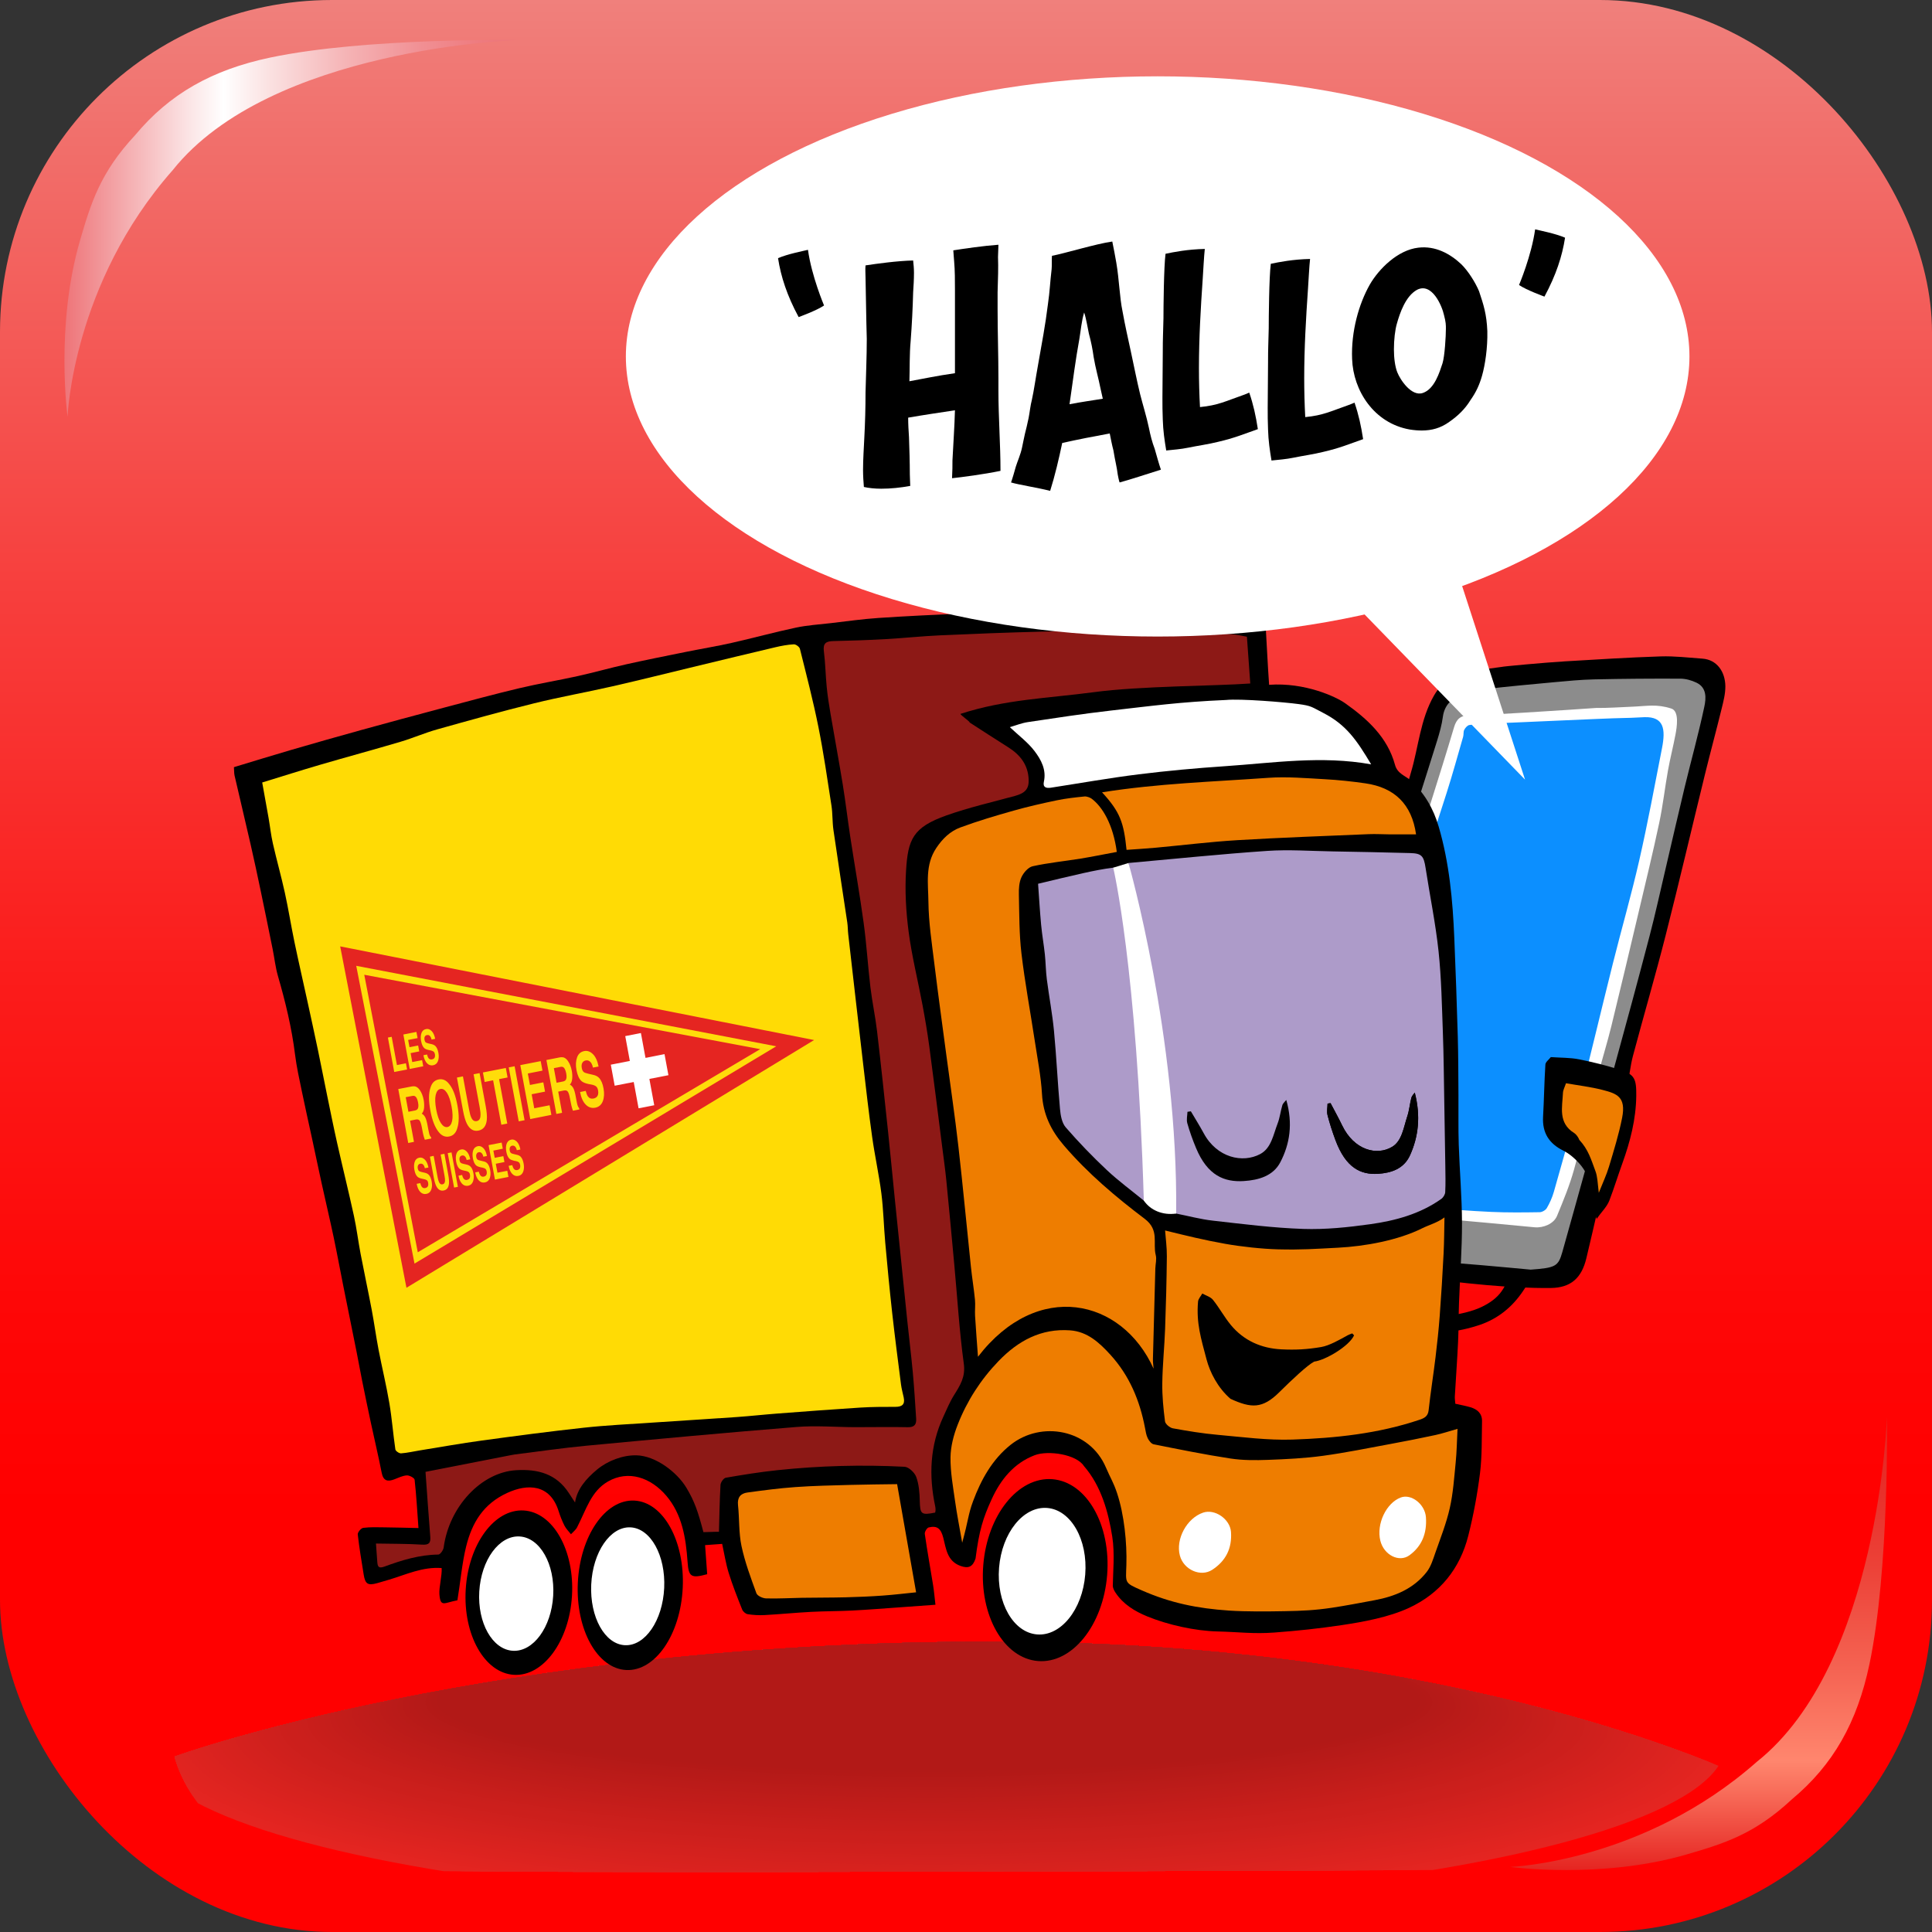 <?xml version="1.0" encoding="UTF-8"?>
<svg xmlns="http://www.w3.org/2000/svg" xmlns:xlink="http://www.w3.org/1999/xlink" id="Cam.1_Image" viewBox="0 0 318.444 318.444">
  <rect x="0" y="0" width="318.444" height="318.444" fill="#333333" stroke="none"/>
  <defs>
    <style>.cls-1{fill:#ce201d;}.cls-1,.cls-2,.cls-3,.cls-4,.cls-5,.cls-6,.cls-7,.cls-8,.cls-9,.cls-10,.cls-11,.cls-12,.cls-13,.cls-14,.cls-15,.cls-16,.cls-17,.cls-18,.cls-19,.cls-20,.cls-21,.cls-22,.cls-23,.cls-24,.cls-25,.cls-26,.cls-27,.cls-28,.cls-29,.cls-30,.cls-31,.cls-32,.cls-33,.cls-34,.cls-35,.cls-36,.cls-37,.cls-38,.cls-39,.cls-40,.cls-41,.cls-42,.cls-43,.cls-44,.cls-45,.cls-46,.cls-47,.cls-48,.cls-49,.cls-50,.cls-51,.cls-52,.cls-53,.cls-54,.cls-55,.cls-56,.cls-57,.cls-58,.cls-59,.cls-60,.cls-61,.cls-62,.cls-63,.cls-64,.cls-65{stroke-width:0px;}.cls-2{fill:#c51d1b;}.cls-3{fill:#dd231f;}.cls-4{fill:#cb1f1c;}.cls-5{fill:#e52521;}.cls-6{fill:#c21d1a;}.cls-7{fill:#b41917;}.cls-8{fill:url(#Dégradé_sans_nom_294);}.cls-9{fill:#b81a18;}.cls-10{fill:#e22420;}.cls-11{fill:#8c8c8c;}.cls-12{fill:#cd1f1c;}.cls-14{fill:#e02420;}.cls-15{fill:#be1c19;}.cls-16{fill:#0c8fff;}.cls-17{fill:#d0201d;}.cls-18{fill:#cf201d;}.cls-19{fill:none;}.cls-20{fill:#d2211d;}.cls-21{fill:#c41d1a;}.cls-22{fill:#d8221e;}.cls-23{fill:#bd1c19;}.cls-24{fill:#b21917;}.cls-25{fill:#ca1f1c;}.cls-26{fill:url(#Dégradé_sans_nom_279);}.cls-27{fill:#d6221e;}.cls-28{fill:#d9221f;}.cls-29{fill:#d1201d;}.cls-30{fill:#fff;}.cls-31{fill:#b61a18;}.cls-32{fill:#b71a18;}.cls-33{fill:#db231f;}.cls-34{fill:#e42521;}.cls-35{fill:#e12420;}.cls-36{fill:#e32521;}.cls-37{fill:#da221f;}.cls-38{fill:#c81e1b;}.cls-39{fill:#cc1f1c;}.cls-40{fill:#ffdc0a;}.cls-66{clip-path:url(#clippath);}.cls-41{fill:#c31d1a;}.cls-42{fill:#c71e1b;}.cls-43{fill:#8d1916;}.cls-44{fill:#ffdb05;}.cls-45{fill:#c91e1b;}.cls-46{fill:#dc231f;}.cls-47{fill:#d5211e;}.cls-48{fill:#c61e1b;}.cls-49{fill:url(#Dégradé_sans_nom_69);}.cls-50{fill:#c11c1a;}.cls-51{fill:#b51a18;}.cls-52{fill:#b31917;}.cls-53{fill:#bf1c1a;}.cls-54{fill:#bb1b19;}.cls-55{fill:#ad9bc9;}.cls-56{fill:#d4211e;}.cls-57{fill:#d7221e;}.cls-58{fill:#bc1b19;}.cls-59{fill:#df2420;}.cls-60{fill:#ee7d00;}.cls-61{fill:#c01c1a;}.cls-62{fill:#b91b18;}.cls-63{fill:#ba1b19;}.cls-64{fill:#d3211e;}.cls-65{fill:#de2320;}</style>
    <linearGradient id="Dégradé_sans_nom_69" x1="159.222" y1="0" x2="159.222" y2="318.444" gradientUnits="userSpaceOnUse">
      <stop offset="0" stop-color="#f0807c"></stop>
      <stop offset=".073" stop-color="#f16f6b"></stop>
      <stop offset=".303" stop-color="#f73f3d"></stop>
      <stop offset=".506" stop-color="#fb1c1b"></stop>
      <stop offset=".672" stop-color="#fe0707"></stop>
      <stop offset=".781" stop-color="red"></stop>
    </linearGradient>
    <clipPath id="clippath">
      <path class="cls-19" d="M28.768,289.521s52.498-18.927,134.772-18.927,128.504,24.375,128.504,24.375c0,0-8.619,13.191-32.91,13.191-21.189,0-179.435.86-202.942,0-23.507-.86-27.425-18.64-27.425-18.64Z"></path>
    </clipPath>
    <linearGradient id="Dégradé_sans_nom_279" x1="10.621" y1="37.632" x2="85.386" y2="37.632" gradientUnits="userSpaceOnUse">
      <stop offset="0" stop-color="#ee7478"></stop>
      <stop offset=".092" stop-color="#f29b9e"></stop>
      <stop offset=".269" stop-color="#fbe2e3"></stop>
      <stop offset=".351" stop-color="#fff"></stop>
      <stop offset=".445" stop-color="#fbe3e3"></stop>
      <stop offset=".625" stop-color="#f5b3b5"></stop>
      <stop offset=".784" stop-color="#f19094"></stop>
      <stop offset=".915" stop-color="#ee7b7f"></stop>
      <stop offset="1" stop-color="#ee7478"></stop>
    </linearGradient>
    <linearGradient id="Dégradé_sans_nom_294" x1="835.409" y1="863.657" x2="910.174" y2="863.657" gradientTransform="translate(1143.644 1143.644) rotate(-90) scale(1 -1)" gradientUnits="userSpaceOnUse">
      <stop offset="0" stop-color="#e52521"></stop>
      <stop offset=".163" stop-color="#f76957"></stop>
      <stop offset=".241" stop-color="#ff866e"></stop>
      <stop offset=".437" stop-color="#f56453"></stop>
      <stop offset=".675" stop-color="#ec4137"></stop>
      <stop offset=".871" stop-color="#e72c27"></stop>
      <stop offset=".999" stop-color="#e52521"></stop>
    </linearGradient>
  </defs>
  <rect class="cls-49" y="0" width="318.444" height="318.444" rx="54.724" ry="54.724"></rect>
  <g class="cls-66">
    <ellipse class="cls-5" cx="154.043" cy="287.514" rx="130.368" ry="26.67"></ellipse>
    <ellipse class="cls-34" cx="154.024" cy="287.376" rx="129.42" ry="26.381"></ellipse>
    <ellipse class="cls-36" cx="154.005" cy="287.238" rx="128.472" ry="26.093"></ellipse>
    <ellipse class="cls-10" cx="153.986" cy="287.099" rx="127.524" ry="25.805"></ellipse>
    <ellipse class="cls-35" cx="153.967" cy="286.961" rx="126.576" ry="25.517"></ellipse>
    <ellipse class="cls-14" cx="153.948" cy="286.823" rx="125.628" ry="25.228"></ellipse>
    <ellipse class="cls-59" cx="153.929" cy="286.685" rx="124.681" ry="24.94"></ellipse>
    <ellipse class="cls-65" cx="153.91" cy="286.547" rx="123.733" ry="24.652"></ellipse>
    <ellipse class="cls-3" cx="153.891" cy="286.408" rx="122.785" ry="24.363"></ellipse>
    <ellipse class="cls-46" cx="153.873" cy="286.27" rx="121.837" ry="24.075"></ellipse>
    <ellipse class="cls-33" cx="153.854" cy="286.132" rx="120.889" ry="23.787"></ellipse>
    <ellipse class="cls-37" cx="153.835" cy="285.994" rx="119.941" ry="23.499"></ellipse>
    <ellipse class="cls-28" cx="153.816" cy="285.856" rx="118.993" ry="23.21"></ellipse>
    <ellipse class="cls-22" cx="153.797" cy="285.718" rx="118.046" ry="22.922"></ellipse>
    <ellipse class="cls-57" cx="153.778" cy="285.579" rx="117.098" ry="22.634"></ellipse>
    <ellipse class="cls-27" cx="153.759" cy="285.441" rx="116.15" ry="22.346"></ellipse>
    <ellipse class="cls-47" cx="153.74" cy="285.303" rx="115.202" ry="22.057"></ellipse>
    <ellipse class="cls-56" cx="153.721" cy="285.165" rx="114.254" ry="21.769"></ellipse>
    <ellipse class="cls-64" cx="153.702" cy="285.027" rx="113.306" ry="21.481"></ellipse>
    <ellipse class="cls-20" cx="153.683" cy="284.888" rx="112.358" ry="21.192"></ellipse>
    <ellipse class="cls-29" cx="153.664" cy="284.75" rx="111.411" ry="20.904"></ellipse>
    <ellipse class="cls-17" cx="153.646" cy="284.612" rx="110.463" ry="20.616"></ellipse>
    <ellipse class="cls-18" cx="153.627" cy="284.474" rx="109.515" ry="20.328"></ellipse>
    <ellipse class="cls-1" cx="153.608" cy="284.336" rx="108.567" ry="20.039"></ellipse>
    <ellipse class="cls-12" cx="153.589" cy="284.198" rx="107.619" ry="19.751"></ellipse>
    <ellipse class="cls-39" cx="153.57" cy="284.059" rx="106.671" ry="19.463"></ellipse>
    <ellipse class="cls-39" cx="153.551" cy="283.921" rx="105.723" ry="19.174"></ellipse>
    <ellipse class="cls-4" cx="153.532" cy="283.783" rx="104.775" ry="18.886"></ellipse>
    <ellipse class="cls-25" cx="153.513" cy="283.645" rx="103.828" ry="18.598"></ellipse>
    <ellipse class="cls-45" cx="153.494" cy="283.507" rx="102.88" ry="18.31"></ellipse>
    <ellipse class="cls-38" cx="153.475" cy="283.368" rx="101.932" ry="18.021"></ellipse>
    <ellipse class="cls-42" cx="153.456" cy="283.23" rx="100.984" ry="17.733"></ellipse>
    <ellipse class="cls-48" cx="153.437" cy="283.092" rx="100.036" ry="17.445"></ellipse>
    <ellipse class="cls-2" cx="153.419" cy="282.954" rx="99.088" ry="17.157"></ellipse>
    <ellipse class="cls-21" cx="153.4" cy="282.816" rx="98.14" ry="16.868"></ellipse>
    <ellipse class="cls-41" cx="153.381" cy="282.677" rx="97.193" ry="16.58"></ellipse>
    <ellipse class="cls-6" cx="153.362" cy="282.539" rx="96.245" ry="16.292"></ellipse>
    <ellipse class="cls-50" cx="153.343" cy="282.401" rx="95.297" ry="16.003"></ellipse>
    <ellipse class="cls-61" cx="153.324" cy="282.263" rx="94.349" ry="15.715"></ellipse>
    <ellipse class="cls-53" cx="153.305" cy="282.125" rx="93.401" ry="15.427"></ellipse>
    <ellipse class="cls-15" cx="153.286" cy="281.987" rx="92.453" ry="15.139"></ellipse>
    <ellipse class="cls-23" cx="153.267" cy="281.848" rx="91.505" ry="14.85"></ellipse>
    <ellipse class="cls-58" cx="153.248" cy="281.71" rx="90.558" ry="14.562"></ellipse>
    <ellipse class="cls-54" cx="153.229" cy="281.572" rx="89.61" ry="14.274"></ellipse>
    <ellipse class="cls-63" cx="153.21" cy="281.434" rx="88.662" ry="13.986"></ellipse>
    <ellipse class="cls-62" cx="153.192" cy="281.296" rx="87.714" ry="13.697"></ellipse>
    <ellipse class="cls-9" cx="153.173" cy="281.157" rx="86.766" ry="13.409"></ellipse>
    <ellipse class="cls-32" cx="153.154" cy="281.019" rx="85.818" ry="13.121"></ellipse>
    <ellipse class="cls-31" cx="153.135" cy="280.881" rx="84.87" ry="12.832"></ellipse>
    <ellipse class="cls-51" cx="153.116" cy="280.743" rx="83.922" ry="12.544"></ellipse>
    <ellipse class="cls-7" cx="153.097" cy="280.605" rx="82.975" ry="12.256"></ellipse>
    <ellipse class="cls-52" cx="153.078" cy="280.466" rx="82.027" ry="11.968"></ellipse>
    <ellipse class="cls-24" cx="153.059" cy="280.328" rx="81.079" ry="11.679"></ellipse>
  </g>
  <path class="cls-26" d="M11.137,68.68s-2.063-14.961,2.062-29.081c1.779-6.088,3.3-11.137,9.075-17.325,5.683-6.818,12.694-10.77,22.275-12.787,15.675-3.3,40.837-2.887,40.837-2.887,0,0-40.837,1.237-56.924,21.45-16.546,18.731-17.325,40.63-17.325,40.63Z"></path>
  <path class="cls-8" d="M248.939,307.719s14.961,2.063,29.081-2.062c6.088-1.779,11.137-3.3,17.325-9.075,6.818-5.683,10.77-12.694,12.787-22.275,3.3-15.675,2.887-40.837,2.887-40.837,0,0-1.237,40.837-21.45,56.924-18.731,16.546-40.63,17.325-40.63,17.325Z"></path>
  <path class="cls-13" d="M252.429,208.936c.217,1.587-.607,2.686-1.388,3.852-1.782,2.661-4.155,4.58-7.162,5.597-2.397.81-4.984,1.281-7.306,1.228-2.769-.13-4.729.027-5.192-1.269-.383-1.07.038-1.414,1.093-1.3,3.226.349,8.728-.169,11.742-1.629,2.96-1.434,4.119-3.165,4.825-6.531.124-.593-.96-1.4-.606-1.496,1.033-.28,2.185-.36,3.237-.191.336.054.509,1.13.757,1.739Z"></path>
  <path class="cls-13" d="M258.018,109.004c5.229-.312,10.459-.642,15.693-.811,2.295-.074,4.604.204,6.903.369,2.352.168,3.742,2.122,3.769,4.544.014,1.238-.316,2.497-.615,3.717-.88,3.596-1.853,7.17-2.735,10.766-2.171,8.855-4.24,17.735-6.488,26.57-1.694,6.659-3.629,13.256-5.396,19.897-.437,1.644-.574,3.365-.962,5.024-.9,3.845-1.896,7.668-2.804,11.511-1.322,5.597-2.574,11.211-3.91,16.805-.777,3.254-2.563,4.866-5.873,4.9-3.483.036-6.978-.173-10.452-.469-4.286-.365-8.555-.932-12.832-1.407-1.8-.2-3.604-.372-5.403-.582-2.098-.245-3.611-1.329-4.607-3.198-1.196-2.245-2.655-4.375-3.614-6.713-1.419-3.46-2.518-7.072-2.434-10.876.036-1.643.288-3.317.703-4.91,2.09-8.024,4.26-16.027,6.414-24.035,1.126-4.189,2.222-8.387,3.439-12.549.587-2.006,1.577-3.898,2.118-5.913,1.275-4.746,2.216-9.587,3.622-14.291,1.266-4.238,1.539-8.773,3.811-12.719,1.21-2.101,3.015-3.334,5.3-3.824,1.932-.413,3.912-.6,5.871-.887-.001-.056,6.984-.71,10.481-.919Z"></path>
  <path class="cls-11" d="M252.306,209.271c-2.119-.194-5.144-.486-8.172-.743-3.029-.256-6.06-.489-9.092-.709-2.936-.213-5.876-.387-8.812-.595-1.172-.083-1.765-1.01-2.254-1.857-1.292-2.239-2.668-4.466-3.635-6.85-2.14-5.275-2.65-10.674-1.069-16.288,1.599-5.675,2.798-11.462,4.266-17.176,1.126-4.382,2.312-8.753,3.635-13.079.997-3.258,2.306-6.419,3.378-9.656,1.039-3.136,1.938-6.319,2.924-9.473,1.133-3.624,2.315-7.232,3.429-10.861.385-1.254.744-2.536.917-3.832.261-1.956,1.462-3.055,3.145-3.673,1.183-.434,2.445-.738,3.697-.883,3.814-.442,7.639-.798,11.463-1.148,2.201-.202,4.406-.419,6.613-.468,4.746-.105,9.495-.141,14.243-.118.893.004,1.85.279,2.661.671,1.708.824,1.566,2.573,1.277,3.934-.951,4.478-2.182,8.895-3.257,13.348-1.065,4.412-2.067,8.839-3.105,13.257-.881,3.751-1.701,7.518-2.676,11.244-1.877,7.175-3.817,14.334-5.782,21.485-1.525,5.55-3.136,11.077-4.693,16.618-1.307,4.65-2.575,9.311-3.896,13.957-.668,2.349-1.097,2.597-5.206,2.895Z"></path>
  <path class="cls-30" d="M263.105,116.69c1.9.024,3.936-.13,5.835-.203,2.551-.098,4.076-.489,6.534.299,1.362.437.913,3.104.681,4.326-.371,1.96-.873,3.895-1.225,5.857-.517,2.877-.837,5.793-1.444,8.649-1.033,4.865-2.208,9.699-3.352,14.54-1.498,6.339-2.997,12.677-4.548,19.003-.649,2.646-1.468,5.25-2.145,7.89-1.341,5.227-2.547,10.49-3.989,15.688-.727,2.623-1.776,5.166-2.82,7.687-.538,1.301-2.268,1.996-3.685,1.862-5.456-.517-10.912-1.031-16.372-1.499-3.468-.297-6.952-.426-10.41-.801-1.527-.166-2.758-1.169-3.26-2.656-.576-1.707-1.05-3.474-1.326-5.252-1.202-7.744.651-15.171,2.707-22.51,2.172-7.752,4.646-15.419,7.029-23.111,1.471-4.747,3.034-9.465,4.529-14.204,1.302-4.128,2.596-8.26,3.83-12.409.399-1.341,1.116-1.977,2.552-1.909.991.047,16.154-.905,20.876-1.248Z"></path>
  <path class="cls-16" d="M223.094,188.395c.347-2.825.654-6.339,1.236-9.806.643-3.834,1.482-7.638,2.349-11.429.377-1.648,1.084-3.217,1.558-4.846.831-2.851,1.519-5.746,2.414-8.576.866-2.74,1.957-5.408,2.875-8.132,1.674-4.965,3.329-9.938,4.921-14.93.976-3.059,1.827-6.157,2.717-9.243.106-.368.014-.815.181-1.139.171-.331.52-.74.843-.791,1.051-.166,2.125-.226,3.192-.252,3.634-.087,18.777-.847,22.259-.906,1.984-.034,2.033-.096,3.412-.137,3.213-.097,3.506,1.973,2.892,5.106-1.209,6.171-2.353,12.359-3.75,18.488-1.298,5.696-2.923,11.316-4.344,16.985-1.908,7.613-3.708,15.254-5.651,22.858-1.266,4.957-2.686,9.875-4.082,14.797-.264.929-.672,1.838-1.156,2.673-.204.351-.776.682-1.186.688-2.664.041-5.334.07-7.994-.05-3.461-.156-6.916-.446-10.372-.693-2.786-.2-5.582-.326-8.349-.676-1.387-.175-2.181-1.373-2.496-2.651-.535-2.17-.889-4.385-1.468-7.343Z"></path>
  <path class="cls-13" d="M38.553,126.45c3.204-.967,6.321-1.935,9.454-2.847,3.847-1.12,7.701-2.217,11.563-3.284,4.503-1.243,9.013-2.459,13.528-3.657,4.161-1.104,8.318-2.231,12.505-3.228,3.2-.761,6.453-1.293,9.666-2.005,2.676-.593,5.317-1.345,7.993-1.942,3.258-.727,6.534-1.377,9.807-2.039,2.506-.507,5.032-.92,7.526-1.481,3.535-.796,7.032-1.761,10.575-2.513,1.891-.402,3.843-.522,5.77-.745,2.615-.303,5.226-.677,7.85-.853,4.728-.316,9.463-.538,14.198-.741,5.632-.242,11.267-.436,16.901-.629,4.779-.164,9.56-.439,14.339-.405,5.506.039,11.01.366,16.515.562,1.317.047,1.767.808,1.842,2.022.194,3.117.361,6.939.598,10.209,5.929-.43,11.056,1.995,12.509,3.022,3.68,2.603,7.005,5.618,8.242,10.174.399,1.471,1.712,1.786,2.56,2.554,2.348,2.13,3.792,4.73,4.642,7.631,1.752,5.977,2.314,12.155,2.572,18.355.226,5.433.421,10.868.575,16.303.091,3.215.084,6.433.109,9.65.021,2.708-.04,5.419.049,8.124.142,4.303.527,8.602.535,12.903.008,4.372-.331,8.744-.491,13.117-.079,2.167-.054,4.339-.156,6.505-.141,2.989-.361,5.973-.534,8.961-.02.346.044.697.081,1.2.808.183,1.656.333,2.479.572,1.14.331,1.952,1.03,1.924,2.309-.063,2.853.018,5.73-.334,8.55-.433,3.47-1.077,6.936-1.934,10.327-1.374,5.438-4.656,9.513-9.762,11.884-3.322,1.543-7.512,2.313-11.105,2.848-3.86.575-7.189.924-11.07,1.219-3.428.26-5.934-.094-9.385-.176-3.72-.089-8.187-1.086-11.59-2.48-2.07-.848-3.969-2.003-5.246-3.934-.21-.318-.404-.705-.435-1.074.021-2.077.351-5.379-.088-8.14-.639-4.024-1.821-8.367-4.669-11.634-1.221-1.929-5.89-2.636-8.115-1.788-3.453,1.316-5.627,4.046-7.091,7.248-1.432,3.133-2.057,5.116-2.66,9.789-.453,1.341-1.143,1.7-2.493,1.206-2.201-.805-2.361-2.846-2.831-4.655-.38-1.465-.97-2.03-2.394-1.686-.297.072-.694.738-.646,1.073.406,2.826.917,5.637,1.37,8.456.157.979.239,1.97.386,3.216-2.071.15-4.05.297-6.029.436-2.553.179-5.105.387-7.66.517-2.268.116-4.542.101-6.809.221-2.556.136-5.106.388-7.661.529-.927.051-1.874-.005-2.79-.148-.341-.053-.774-.432-.907-.765-.791-1.99-1.585-3.986-2.22-6.029-.477-1.536-.718-3.146-1.078-4.792l-2.816.204.348,4.792c-2.65.724-3.064.447-3.236-2.04-.271-3.923-.894-7.828-3.501-10.889-2.556-3.001-6.239-4.284-9.609-2.356-2.8,1.602-3.581,4.619-5.099,7.559-.225.436-.666.762-1.007,1.138-.362-.464-.804-.888-1.066-1.403-.396-.778-.717-1.604-.982-2.438-1.413-4.446-5.113-4.515-8.478-2.96-3.915,1.809-5.782,4.876-6.761,8.852-.673,2.731-.966,6.041-1.43,8.837-2.184.405-2.806,1.232-2.969-1.012-.083-1.137.457-3.101.37-4.301-3.157-.234-5.85,1.076-8.645,1.91-.655.195-1.309.392-1.968.575-1.549.429-1.987.159-2.239-1.415-.351-2.202-.73-4.402-.975-6.616-.038-.34.543-1.033.9-1.079,1.167-.15,2.364-.097,3.548-.084,1.809.02,3.619.072,5.557.114-.207-2.853-.35-5.415-.634-7.961-.033-.3-.853-.742-1.284-.716-.7.042-1.388.395-2.068.653-1.124.427-1.816.239-2.078-1.099-.536-2.738-1.187-5.454-1.772-8.182-.494-2.306-.971-4.615-1.438-6.926-.321-1.589-.602-3.186-.92-4.776-.732-3.66-1.48-7.317-2.211-10.977-.53-2.65-1.015-5.31-1.574-7.954-.619-2.926-1.31-5.837-1.952-8.758-.558-2.54-1.088-5.087-1.636-7.629-.548-2.542-1.125-5.077-1.648-7.624-.416-2.024-.874-4.048-1.128-6.096-.545-4.403-1.585-8.684-2.816-12.935-.419-1.446-.576-2.966-.876-4.448-.662-3.272-1.328-6.544-2.013-9.812-.523-2.494-1.057-4.986-1.625-7.47-.862-3.77-1.764-7.531-2.633-11.3-.089-.385-.066-.795-.11-1.404Z"></path>
  <path class="cls-44" d="M43.218,128.974c3.298-1.012,6.409-2.002,9.541-2.918,4.406-1.287,8.839-2.484,13.24-3.788,2.041-.605,4.008-1.468,6.056-2.044,5.312-1.493,10.629-2.978,15.985-4.3,4.282-1.057,8.636-1.824,12.938-2.806,4.616-1.053,9.209-2.208,13.812-3.316,4.331-1.043,8.659-2.096,12.995-3.116,1.004-.236,2.032-.431,3.057-.486.332-.018.923.414,1.004.737,1.066,4.274,2.178,8.543,3.044,12.86.862,4.3,1.487,8.648,2.157,12.984.205,1.329.135,2.701.327,4.033.732,5.082,1.525,10.155,2.281,15.233.095.641.084,1.297.157,1.942.813,7.122,1.623,14.244,2.456,21.364.47,4.017.925,8.037,1.486,12.042.437,3.119,1.125,6.204,1.522,9.327.34,2.674.391,5.383.633,8.071.348,3.865.715,7.729,1.144,11.585.439,3.943.952,7.879,1.456,11.815.093.728.296,1.442.449,2.162.24,1.132-.279,1.53-1.366,1.53-1.932,0-3.868,0-5.795.122-4.539.287-9.075.634-13.61.978-2.257.171-4.509.424-6.767.582-4.666.327-9.335.605-14.002.923-3.74.255-7.49.43-11.214.836-5.614.611-11.214,1.351-16.809,2.115-3.42.467-6.82,1.077-10.228,1.628-1.021.165-2.035.408-3.062.48-.309.022-.897-.378-.937-.647-.374-2.535-.563-5.1-.991-7.625-.499-2.95-1.213-5.863-1.778-8.802-.418-2.178-.712-4.38-1.124-6.56-.584-3.088-1.248-6.161-1.838-9.248-.397-2.081-.649-4.192-1.1-6.26-.876-4.02-1.868-8.014-2.771-12.028-.593-2.633-1.121-5.28-1.666-7.923-.505-2.454-.979-4.915-1.492-7.368-.562-2.687-1.149-5.368-1.735-8.05-.711-3.257-1.459-6.507-2.139-9.77-.561-2.695-.989-5.419-1.579-8.107-.598-2.723-1.358-5.41-1.976-8.128-.317-1.393-.467-2.823-.713-4.233-.337-1.935-.694-3.867-1.047-5.826Z"></path>
  <path class="cls-55" d="M186.007,142.245c7.825-.7,15.335-1.482,22.863-1.995,3.551-.242,7.137.019,10.707.08,4.287.074,8.574.159,12.86.277,1.899.052,2.233.472,2.538,2.455.704,4.581,1.646,9.135,2.136,13.738.473,4.445.547,8.935.712,13.409.139,3.762.162,7.529.23,11.294.064,3.565.123,7.13.173,10.696.02,1.433.057,2.87-.017,4.299-.02.39-.328.888-.657,1.121-3.511,2.49-7.574,3.585-11.731,4.165-3.643.509-7.357.896-11.021.774-4.98-.166-9.949-.808-14.909-1.366-2.028-.228-4.02-.771-6.029-1.167-2.044-.403-2.445-.964-2.184-2.998.081-.63.156-1.272.13-1.904-.158-3.806-.272-7.616-.546-11.414-.26-3.616-.744-7.215-1.046-10.828-.373-4.457-.516-8.939-1.029-13.378-.393-3.394-1.205-6.739-1.834-10.105-.422-2.257-.85-4.512-1.347-7.152Z"></path>
  <path class="cls-43" d="M61.97,254.416c2.65.051,5.128.025,7.594.18,1.104.069,1.441-.236,1.357-1.295-.278-3.485-.515-6.974-.786-10.701,1.641-.32,3.255-.635,4.869-.951,3.085-.604,6.169-1.209,9.254-1.812.194-.038.389-.077.586-.102,3.924-.487,7.84-1.069,11.775-1.44,11.559-1.09,23.121-2.163,34.694-3.093,3.183-.256,6.408.024,9.614.034,2.896.01,5.794-.063,8.689.005,1.096.026,1.451-.448,1.391-1.392-.163-2.554-.321-5.108-.555-7.656-.26-2.826-.613-5.644-.905-8.468-.696-6.727-1.383-13.455-2.067-20.183-.373-3.669-.716-7.342-1.104-11.01-.586-5.533-1.167-11.066-1.818-16.592-.284-2.417-.803-4.807-1.092-7.224-.42-3.516-.63-7.058-1.109-10.565-.648-4.742-1.482-9.458-2.205-14.19-.441-2.883-.777-5.783-1.244-8.662-.631-3.889-1.355-7.762-2.015-11.646-.248-1.462-.482-2.931-.628-4.406-.195-1.963-.22-3.945-.469-5.899-.168-1.323.364-1.657,1.55-1.681,2.861-.059,5.723-.158,8.58-.317,3.01-.168,6.011-.492,9.022-.629,5.56-.253,11.122-.465,16.686-.608,5.068-.131,10.14-.216,15.21-.193,3.589.016,7.177.244,10.765.381,1.818.07,3.638.119,5.453.236.769.05,1.527.251,2.462.413.18,2.477.395,5.507.554,7.708-5.929.43-18.01.398-25.726,1.425-7.65,1.018-14.648,1.178-22.037,3.585-.001.219,1.513,1.204,1.512,1.423,2.1,1.35,4.187,2.72,6.303,4.046,1.996,1.251,3.322,2.89,3.421,5.354.061,1.528-.566,2.241-2.274,2.704-3.77,1.022-7.595,1.905-11.27,3.205-5.562,1.968-6.347,3.963-6.665,9.085-.208,3.355-.011,6.78.427,10.119.529,4.035,1.529,8.007,2.279,12.015.426,2.278.816,4.566,1.124,6.863.732,5.449,1.408,10.906,2.102,16.36.244,1.917.517,3.832.708,5.755.463,4.658.891,9.319,1.322,13.98.499,5.407.824,10.838,1.558,16.213.297,2.175-.617,3.574-1.618,5.172-.696,1.112-1.201,2.348-1.756,3.545-2.214,4.774-2.417,9.733-1.335,14.807.041.194.051.398.05.597,0,.14-.044.279-.066.405-2.31.456-2.482.26-2.533-1.941-.031-1.324-.137-2.713-.583-3.936-.262-.72-1.232-1.64-1.924-1.676-7-.363-13.999-.173-20.971.563-2.846.3-5.679.755-8.5,1.246-.359.062-.842.753-.867,1.176-.149,2.558-.182,5.124-.255,7.732-.715-.015-2.084.067-2.561.057-.914-3.466-1.471-5.08-2.798-7.302-1.532-2.565-5.083-5.302-8.275-5.361-2.228-.041-4.707.895-6.453,2.345-1.819,1.51-3.299,3.22-3.635,5.429-.195-.299-.601-.911-1-1.528-2.071-3.199-5.121-4.011-8.729-3.792-5.714.347-11.021,5.981-11.923,12.739-.058.438-.572,1.163-.88,1.166-3.112.03-6.024.928-8.886,1.982-1.024.377-1.118-.06-1.177-.807-.067-.846-.124-1.693-.218-2.991Z"></path>
  <path class="cls-60" d="M190.141,225.592c-5.23-11.598-19.162-14.688-28.944-1.961-.17-2.346-.348-4.541-.48-6.738-.053-.884.071-1.782-.016-2.661-.179-1.811-.478-3.61-.668-5.421-.697-6.627-1.313-13.263-2.069-19.882-.567-4.967-1.304-9.914-1.962-14.871-.67-5.056-1.373-10.107-1.99-15.169-.416-3.406-.947-6.824-.984-10.241-.032-2.974-.58-6.08,1.302-8.885,1.039-1.549,2.296-2.76,3.948-3.373,2.875-1.067,5.828-1.938,8.782-2.773,2.352-.665,4.743-1.207,7.137-1.706,1.498-.312,3.029-.478,4.554-.632.386-.039.937.188,1.168.358,1.803,1.332,3.564,4.295,4.158,8.78-2.314.431-4.134.807-5.967,1.103-2.633.426-5.298.686-7.897,1.259-.733.162-1.508,1.061-1.854,1.811-.39.845-.444,1.907-.422,2.869.073,3.237.046,6.496.425,9.703.567,4.8,1.461,9.56,2.186,14.342.446,2.944,1.031,5.885,1.201,8.848.191,3.307,1.463,5.942,3.588,8.426,3.943,4.61,8.561,8.504,13.335,12.114,2.47,1.867,1.308,3.997,1.825,5.985.177.681-.047,1.463-.068,2.199-.138,4.971-.275,9.941-.397,14.913-.013.533.071,1.069.109,1.604Z"></path>
  <path class="cls-60" d="M240.239,235.513c-.104,2.007-.128,3.768-.302,5.513-.251,2.526-.419,5.084-.975,7.549-.564,2.502-1.524,4.92-2.375,7.351-.383,1.096-.734,2.285-1.429,3.174-2.164,2.767-5.215,4.028-8.594,4.656-2.17.403-4.883.926-7.063,1.248-2.799.413-4.866.507-7.686.558-2.834.051-6.44.094-9.279-.1-5.148-.35-9.589-1.237-14.356-3.336-2.887-1.271-2.619-1.142-2.524-4.16.116-3.676-.365-8.321-1.519-11.811-.626-1.892-1.076-2.452-1.856-4.281-2.691-6.309-10.657-7.755-15.723-3.716-3.024,2.411-4.859,5.757-6.171,9.278-.824,2.213-.765,3.146-1.792,6.844-.434-2.498-.86-4.616-1.159-6.752-.34-2.426-.796-4.871-.768-7.303.021-1.808.517-3.694,1.183-5.396,1.536-3.923,3.794-7.433,6.735-10.487,3.228-3.352,7.018-5.412,11.797-5.067,2.864.207,4.837,2.042,6.655,4.039,3.125,3.43,4.831,7.536,5.689,12.042.11.576.195,1.182.448,1.697.2.407.594.927.98,1.004,4.21.84,8.421,1.697,12.663,2.344,2.03.31,4.132.298,6.194.222,3.006-.11,6.025-.259,9.002-.663,3.752-.509,7.47-1.273,11.197-1.961,2.464-.455,4.923-.94,7.372-1.468,1.155-.249,2.28-.631,3.656-1.019Z"></path>
  <path class="cls-60" d="M238.087,200.656c-.044,1.946-.043,3.952-.145,5.953-.175,3.429-.382,6.858-.639,10.282-.172,2.291-.418,4.577-.695,6.858-.353,2.905-.817,5.797-1.134,8.706-.109.999-.735,1.303-1.475,1.552-6.804,2.295-13.883,3.041-20.983,3.274-4.095.134-8.221-.418-12.321-.785-2.475-.221-4.939-.625-7.385-1.073-.501-.092-1.231-.704-1.288-1.149-.269-2.085-.476-4.197-.447-6.295.041-2.99.354-5.975.464-8.965.146-3.97.247-7.942.287-11.915.015-1.491-.197-2.985-.291-4.284,3.625.888,6.338,1.561,9.926,2.201,2.59.462,6.076.844,8.722.909,3.87.095,6.007-.073,9.868-.271,4.402-.226,9.9-1.213,13.895-3.216,1.037-.52,2.483-.903,3.643-1.782Z"></path>
  <path class="cls-55" d="M189.823,198.926c-.547-.438-.922-.734-1.292-1.036-2.047-1.674-4.191-3.245-6.113-5.051-2.367-2.224-4.632-4.572-6.759-7.025-.638-.736-.85-1.984-.944-3.026-.388-4.289-.583-8.596-.992-12.882-.272-2.847-.816-5.667-1.18-8.507-.174-1.358-.178-2.736-.323-4.099-.173-1.623-.461-3.234-.614-4.859-.207-2.209-.333-4.426-.503-6.775,2.724-.644,5.089-1.231,7.467-1.756,1.628-.359,3.267-.696,4.919-.893.391-.047,1.16.444,1.236.798.597,2.789,1.101,5.6,1.569,8.414.581,3.498,1.166,6.997,1.623,10.512.299,2.299.413,4.626.545,6.944.18,3.173.235,6.354.46,9.523.193,2.72.624,5.424.811,8.145.208,3.022.279,6.055.362,9.085.02.724-.152,1.452-.271,2.488Z"></path>
  <path class="cls-30" d="M226.002,125.985c-8.196-1.476-16.13-.233-24.071.303-4.765.322-9.53.754-14.269,1.344-4.83.601-9.629,1.458-14.441,2.2-.76.117-1.372-.036-1.162-.988.437-1.974-.465-3.623-1.526-5.028-1.109-1.467-2.653-2.604-4.085-3.961.924-.266,1.934-.679,2.983-.836,4.567-.683,9.134-1.382,13.721-1.905,6.849-.78,11.225-1.401,18.927-1.739,2.411-.235,9.621.357,11.97.677,2.144.292,2.107.456,4.08,1.47,3.802,1.955,5.541,4.558,7.872,8.461Z"></path>
  <path class="cls-60" d="M147.868,244.624c1.024,5.832,2.042,11.631,3.131,17.831-1.657.166-3.578.401-5.506.54-2.03.146-4.065.232-6.1.283-2.396.06-4.794.044-7.191.081-1.98.031-3.961.158-5.937.099-.556-.017-1.431-.416-1.589-.848-.933-2.556-1.896-5.131-2.458-7.782-.465-2.192-.333-4.505-.574-6.753-.134-1.246.417-1.913,1.515-2.065,2.644-.366,5.296-.714,7.957-.903,3.022-.215,6.057-.273,9.087-.358,2.577-.072,5.156-.086,7.665-.124Z"></path>
  <path class="cls-60" d="M181.648,130.594c9.209-1.465,18.32-1.741,27.395-2.39,3.08-.22,6.203.061,9.3.229,2.24.122,4.481.361,6.702.68,4.788.688,7.65,3.418,8.359,8.413-1.403,0-2.896.006-4.39-.001-1.134-.006-2.27-.082-3.401-.034-7.221.306-14.446.558-21.66.99-4.509.27-9.001.834-13.502,1.247-1.597.146-3.198.237-4.766.351-.463-4.492-1.03-6.217-4.037-9.484Z"></path>
  <path class="cls-13" d="M212.013,181.303c1.113,3.887.589,7.273-.995,10.286-1.166,2.217-3.521,2.924-6.015,3.08-3.173.199-5.97-.884-7.865-5.445-.556-1.339-1.051-2.707-1.439-4.086-.168-.596.007-1.253.026-1.883.187-.027.373-.055.56-.082.709,1.205,1.459,2.391,2.12,3.618,2.178,4.04,6.418,4.975,9.314,3.426,1.836-.982,2.151-3.199,2.863-5.028.372-.954.483-2.03.784-3.022.101-.334.425-.579.647-.865Z"></path>
  <path class="cls-30" d="M202.899,252.5c.19,2.69-.837,4.777-3.101,6.249-1.897,1.233-4.701-.005-5.324-2.35-.723-2.721,1.139-6.162,3.829-7.079,1.943-.662,4.438,1.065,4.597,3.181Z"></path>
  <path class="cls-13" d="M223.188,220.1c-.831,1.812-4.769,4.11-6.576,4.328-1.117.578-3.709,3.021-5.76,5.054-2.773,2.749-4.63,2.64-8.035,1.08-2.12-1.833-3.393-4.396-3.949-6.502-.912-3.458-1.7-5.943-1.4-9.515.039-.463.459-.894.702-1.34.597.339,1.359.545,1.758,1.042,1.062,1.323,1.874,2.849,2.954,4.154,2.141,2.587,5.039,3.846,8.328,4.007,2.366.116,4.23.01,6.552-.381,1.344-.226,3.094-1.229,4.361-1.933.239-.133.507-.212.761-.315.101.107.202.214.303.322Z"></path>
  <ellipse class="cls-13" cx="103.886" cy="261.297" rx="13.98" ry="8.655" transform="translate(-161.979 352.862) rotate(-87.322)"></ellipse>
  <ellipse class="cls-30" cx="103.462" cy="261.458" rx="9.723" ry="6.02" transform="translate(-162.544 352.593) rotate(-87.322)"></ellipse>
  <ellipse class="cls-13" cx="85.52" cy="262.511" rx="13.568" ry="8.773" transform="translate(-181.63 332.2) rotate(-86.576)"></ellipse>
  <ellipse class="cls-30" cx="85.089" cy="262.669" rx="9.437" ry="6.102" transform="translate(-182.193 331.919) rotate(-86.576)"></ellipse>
  <ellipse class="cls-13" cx="172.275" cy="258.796" rx="15.033" ry="10.241" transform="translate(-99.362 410.014) rotate(-85.453)"></ellipse>
  <ellipse class="cls-30" cx="171.772" cy="258.972" rx="10.456" ry="7.123" transform="translate(-100.002 409.675) rotate(-85.453)"></ellipse>
  <path class="cls-30" d="M235.03,250.074c.193,2.717-.71,4.815-2.727,6.282-1.69,1.229-4.212-.044-4.79-2.417-.67-2.752.969-6.211,3.372-7.114,1.735-.652,3.986,1.112,4.145,3.249Z"></path>
  <path class="cls-13" d="M233.19,180.082c1.018,3.923.586,7.327-.787,10.347-1.01,2.222-3.085,2.912-5.287,3.047-2.802.171-5.283-.943-6.998-5.553-.503-1.353-.953-2.734-1.308-4.126-.153-.601-.005-1.262.006-1.895.165-.026.329-.052.494-.077.637,1.219,1.31,2.42,1.906,3.661,1.961,4.087,5.716,5.067,8.26,3.533,1.613-.972,1.872-3.202,2.485-5.036.32-.957.409-2.039.666-3.035.087-.335.37-.579.564-.865Z"></path>
  <path class="cls-13" d="M233.19,180.082c1.018,3.923.586,7.327-.787,10.347-1.01,2.222-3.085,2.912-5.287,3.047-2.802.171-5.283-.943-6.998-5.553-.503-1.353-.953-2.734-1.308-4.126-.153-.601-.005-1.262.006-1.895.165-.026.329-.052.494-.077.637,1.219,1.31,2.42,1.906,3.661,1.961,4.087,5.716,5.067,8.26,3.533,1.613-.972,1.872-3.202,2.485-5.036.32-.957.409-2.039.666-3.035.087-.335.37-.579.564-.865Z"></path>
  <path class="cls-30" d="M183.49,143.017s3.892,16.254,5.041,54.872c1.107,1.617,3.141,2.457,5.332,2.136.324-29.106-7.856-57.78-7.856-57.78l-2.518.772Z"></path>
  <path class="cls-13" d="M255.616,174.238c1.639.116,3.173.074,4.641.364,2.299.455,4.588,1.029,6.817,1.751,2.307.748,2.659,1.397,2.625,4.27-.046,3.856-.993,7.54-2.299,11.147-.735,2.03-1.365,4.099-2.138,6.114-.408,1.064-1.423,2.008-2.039,2.968-.222.346-.962-4.342-1.436-6.481-.386-1.74-2.405-3.875-4.101-4.711-2.363-1.165-3.498-2.94-3.348-5.593.162-2.868.198-5.744.382-8.611.027-.415.571-.796.896-1.219Z"></path>
  <path class="cls-60" d="M258.114,178.545c2.087.37,4.091.601,6.025,1.101,2.314.598,3.917,1.106,3.23,4.597-.536,2.723-1.369,5.393-2.167,8.058-.405,1.352-1.022,2.641-1.68,4.303-.204-1.808-.226-2.694-.545-3.55-.728-1.95-1.169-3.556-2.66-5.167-.177-.434-.489-.907-.873-1.148-2.648-1.659-1.938-4.225-1.827-6.616.022-.469.285-.928.498-1.578Z"></path>
  <polygon class="cls-40" points="56.303 156.299 133.913 171.338 67.038 211.958 56.303 156.299"></polygon>
  <path class="cls-5" d="M56.07,155.988l10.924,56.271,67.189-40.833-78.113-15.438ZM58.717,159.192l69.227,13.264-59.623,35.817-9.604-49.08Z"></path>
  <path class="cls-5" d="M92.857,175.91c-.12-.079-.28-.102-.48-.063l-1.085.211.446,2.407,1.052-.204c.211-.043.36-.128.446-.245.159-.205.189-.56.097-1.061-.1-.548-.256-.888-.476-1.045Z"></path>
  <path class="cls-5" d="M71.897,182.872c-.183-1.002-.212-1.794-.086-2.385.138-.587.394-.926.776-.995.39-.083.746.135,1.074.631.326.504.586,1.257.768,2.252.191,1.005.214,1.799.089,2.39-.129.589-.384.923-.773,1.002-.383.063-.741-.146-1.07-.642-.331-.499-.59-1.25-.777-2.254ZM68.823,182.808c.151-.212.183-.566.09-1.065-.098-.538-.255-.888-.471-1.031-.119-.091-.278-.114-.485-.074l-1.084.21.445,2.403,1.054-.207c.211-.044.356-.125.449-.236ZM125.306,172.927l-56.445,33.482-8.82-45.744,65.266,12.262ZM83.853,175.93l1.648,8.893.963-.183-1.642-8.89-.969.181ZM79.598,176.77l.288,1.57,1.393-.279,1.353,7.327.979-.192-1.349-7.327,1.399-.272-.289-1.565-3.774.737ZM75.312,177.612l1.01,5.459c.175.946.387,1.662.636,2.153.469.909,1.098,1.287,1.906,1.128.807-.162,1.262-.742,1.374-1.762.054-.562-.002-1.309-.178-2.252l-1.013-5.462-.987.193,1.012,5.464c.109.608.154,1.062.124,1.358-.02.52-.23.822-.622.897-.393.072-.692-.123-.899-.6-.133-.262-.249-.705-.361-1.31l-1.009-5.462-.995.197ZM72.294,177.921c-.665.13-1.104.577-1.334,1.335-.315.907-.328,2.175-.025,3.803.296,1.597.757,2.773,1.38,3.532.483.614,1.054.864,1.718.732.668-.126,1.107-.575,1.33-1.332.318-.945.327-2.208.032-3.798-.297-1.631-.761-2.808-1.378-3.533-.478-.624-1.054-.873-1.721-.74ZM69.412,171.598c.105.554.278.946.525,1.165.152.136.395.238.729.307l.345.071c.198.044.354.112.457.193.11.088.178.22.216.408.057.33.008.559-.142.714-.083.083-.197.136-.346.163-.248.051-.446-.033-.594-.248-.077-.116-.147-.3-.214-.561l-.597.113c.11.598.306,1.032.589,1.329.289.296.625.403,1.017.332.381-.084.644-.303.788-.685.148-.388.172-.839.076-1.363-.099-.51-.251-.867-.481-1.107-.147-.146-.343-.253-.591-.315l-.56-.128c-.215-.055-.364-.112-.436-.158-.111-.08-.183-.225-.225-.427-.036-.213-.026-.395.049-.54.072-.142.196-.225.353-.258.149-.026.283-.009.389.066.178.111.302.347.375.674l.595-.12c-.121-.601-.32-1.031-.605-1.3-.277-.27-.576-.381-.889-.308-.383.065-.635.29-.769.664-.13.378-.154.808-.058,1.32ZM66.485,170.514l1.048,5.678,2.226-.44-.186-1.013-1.623.318-.268-1.475,1.42-.283-.181-.972-1.424.28-.223-1.196,1.556-.305-.193-1.019-2.152.427ZM64.978,176.691l2.12-.407-.191-1.029-1.483.3-.865-4.661-.622.122,1.041,5.675ZM68.232,188.206l-.645-3.488.961-.194c.275-.05.477.005.615.174.131.174.254.543.365,1.107l.156.83c.053.257.107.511.184.762.035.117.088.272.153.462l1.063-.204-.046-.227c-.111-.091-.198-.248-.271-.469-.041-.145-.096-.413-.176-.824l-.113-.601c-.11-.626-.241-1.079-.382-1.363-.155-.288-.345-.493-.587-.611.222-.222.355-.546.392-.973.03-.431.01-.86-.066-1.275-.066-.354-.151-.662-.26-.924-.104-.267-.227-.493-.373-.705-.17-.246-.35-.419-.547-.524-.196-.112-.457-.142-.775-.086l-2.234.431,1.642,8.892.945-.189ZM71.15,194.743c-.098-.509-.256-.882-.479-1.107-.145-.152-.341-.252-.587-.319l-.565-.132c-.217-.049-.358-.104-.431-.154-.113-.083-.189-.225-.226-.423-.043-.217-.023-.393.052-.539.074-.144.188-.226.351-.26.144-.028.275-.004.392.069.175.107.297.344.37.674l.594-.116c-.123-.603-.321-1.032-.605-1.308-.279-.275-.576-.376-.894-.314-.378.072-.635.294-.763.668-.13.376-.149.818-.059,1.323.1.565.279.948.526,1.167.148.135.394.242.732.309l.344.075c.195.04.35.097.455.182.108.085.18.223.209.412.067.323.015.557-.138.71-.083.078-.192.139-.343.162-.242.049-.444-.03-.59-.25-.078-.116-.156-.302-.217-.561l-.599.112c.112.592.308,1.04.593,1.336.285.293.627.403,1.011.325.385-.076.646-.301.794-.686.147-.384.168-.837.073-1.356ZM74.003,195.095c.034-.352-.002-.828-.114-1.431l-.637-3.483-.625.112.639,3.476c.075.395.099.681.086.87-.017.329-.156.529-.412.571-.253.055-.447-.066-.581-.375-.086-.166-.163-.442-.235-.831l-.646-3.487-.617.129.643,3.479c.11.604.247,1.063.407,1.385.3.579.705.82,1.215.716.521-.102.808-.469.877-1.131ZM75.473,195.625l-1.052-5.678-.623.121,1.048,5.671.627-.114ZM78.035,193.395c-.091-.505-.251-.877-.476-1.104-.148-.157-.343-.259-.587-.321l-.564-.134c-.213-.042-.359-.098-.433-.152-.119-.087-.19-.222-.226-.429-.044-.212-.02-.396.045-.54.08-.14.193-.232.359-.255.143-.03.273-.007.39.065.173.113.297.339.375.677l.592-.122c-.123-.595-.324-1.031-.607-1.306-.282-.274-.576-.376-.892-.313-.382.078-.636.299-.767.669-.128.377-.155.814-.055,1.326.099.557.28.947.523,1.163.154.137.394.24.733.311l.34.074c.204.036.355.093.459.182.11.088.185.229.218.411.059.318.01.562-.138.717-.085.075-.202.13-.349.167-.246.043-.443-.036-.591-.261-.081-.112-.153-.302-.219-.557l-.592.121c.106.585.303,1.03.592,1.332.28.286.62.399,1.014.321.374-.078.641-.305.785-.697.142-.382.169-.833.071-1.348ZM80.792,192.857c-.092-.506-.253-.877-.478-1.11-.148-.154-.345-.265-.591-.315l-.558-.138c-.217-.043-.364-.096-.434-.152-.119-.081-.195-.223-.229-.425-.041-.218-.023-.395.056-.536.068-.152.184-.237.355-.262.136-.035.271-.009.388.075.166.104.295.323.365.662l.593-.12c-.117-.591-.316-1.03-.599-1.307-.281-.271-.581-.376-.894-.313-.377.082-.631.303-.767.672-.13.377-.147.817-.056,1.321.102.562.279.951.526,1.173.149.13.393.236.73.311l.345.071c.199.041.352.098.459.185.105.083.174.221.213.409.058.326.009.56-.143.71-.081.091-.194.144-.345.172-.248.045-.442-.036-.592-.259-.078-.109-.148-.298-.216-.559l-.595.116c.111.588.31,1.034.591,1.326.285.295.625.412,1.015.329.378-.074.641-.3.788-.684.14-.391.175-.834.073-1.355ZM83.805,193.989l-.188-1.013-1.623.317-.276-1.477,1.425-.28-.178-.972-1.424.277-.221-1.192,1.551-.312-.188-1.009-2.153.42,1.051,5.681,2.224-.439ZM86.306,191.779c-.097-.511-.257-.881-.481-1.119-.144-.144-.339-.254-.586-.305l-.563-.142c-.215-.049-.365-.091-.431-.153-.118-.08-.189-.223-.227-.418-.045-.224-.022-.402.046-.549.079-.136.193-.226.36-.259.14-.024.277.005.385.069.176.122.3.348.375.682l.591-.12c-.119-.599-.324-1.039-.601-1.309-.285-.272-.585-.38-.897-.319-.375.08-.629.3-.764.671-.136.378-.151.822-.058,1.325.104.561.279.946.534,1.169.143.133.387.231.721.313l.35.067c.193.043.35.107.457.186.102.081.177.228.215.417.056.32.01.555-.143.706-.083.087-.195.136-.342.168-.251.046-.445-.039-.59-.254-.083-.114-.155-.301-.221-.559l-.595.115c.106.594.305,1.034.585,1.324.292.301.629.414,1.019.332.381-.071.643-.308.787-.688.151-.391.171-.839.076-1.35ZM90.88,183.761l-.294-1.583-2.529.495-.427-2.312,2.206-.432-.283-1.53-2.204.435-.351-1.893,2.413-.475-.288-1.565-3.363.658,1.641,8.892,3.479-.69ZM95.496,182.865l-.039-.227c-.109-.084-.199-.25-.268-.472-.045-.145-.107-.415-.18-.823l-.112-.598c-.111-.627-.243-1.084-.386-1.365-.145-.284-.343-.486-.588-.611.231-.225.357-.542.391-.978.037-.428.012-.848-.061-1.273-.067-.352-.154-.654-.26-.918-.104-.26-.226-.495-.373-.705-.169-.247-.353-.424-.554-.529-.192-.107-.446-.137-.769-.088l-2.233.441,1.639,8.888.943-.186-.637-3.493.95-.188c.284-.047.488.003.618.171.135.169.261.54.363,1.113l.163.824c.051.263.107.514.18.759.034.115.089.279.151.466l1.062-.206ZM99.361,181.502c.224-.595.265-1.303.114-2.111-.14-.799-.394-1.368-.742-1.735-.23-.232-.533-.396-.92-.482l-.877-.205c-.341-.079-.572-.162-.688-.248-.177-.124-.293-.356-.352-.663-.066-.347-.042-.633.074-.853.115-.224.307-.357.562-.415.23-.043.433-.007.62.111.278.177.473.538.584,1.065l.926-.177c-.191-.948-.504-1.625-.944-2.051-.44-.428-.908-.591-1.406-.496-.593.111-.994.464-1.197,1.053-.211.588-.244,1.27-.098,2.07.161.866.434,1.471.826,1.823.234.209.615.368,1.142.483l.547.103c.313.066.55.158.712.291.17.139.279.346.331.64.092.495.018.864-.228,1.105-.125.125-.305.212-.533.259-.396.07-.702-.052-.935-.386-.124-.183-.235-.478-.338-.876l-.927.189c.167.921.48,1.616.924,2.064.447.466.975.627,1.584.517.594-.119,1.01-.48,1.24-1.075Z"></path>
  <polygon class="cls-30" points="107.835 182.173 105.253 182.676 103.057 170.777 105.639 170.27 107.835 182.173"></polygon>
  <polygon class="cls-30" points="109.53 173.748 110.174 177.22 101.316 178.954 100.676 175.487 109.53 173.748"></polygon>
  <ellipse class="cls-30" cx="190.812" cy="58.75" rx="87.653" ry="46.17"></ellipse>
  <polygon class="cls-30" points="251.368 128.506 238.488 88.873 217.68 93.827 251.368 128.506"></polygon>
  <path class="cls-13" d="M191.351,77.413c-2.29.723-5.242,1.688-6.809,2.108-.061-.06-.302-1.205-.302-1.265-.181-1.446-.421-2.17-.723-4.037-.241-.904-.422-1.868-.603-2.772-2.35.422-5.423,1.024-7.833,1.567-.542,2.591-1.205,5.423-1.989,7.894-2.109-.543-5.001-.965-6.447-1.387.181-.481.663-2.108.783-2.591.301-.964.783-1.988,1.024-3.133.181-.783.301-1.567.482-2.29.241-.904.362-1.507.603-2.591.181-.904.301-2.109.542-3.013.361-1.627.603-3.495,1.024-5.785.603-3.435,1.205-6.568,1.627-10.003.301-2.049.361-3.735.603-5.724.06-.422,0-1.868.06-2.229,1.989-.362,7.292-1.989,9.942-2.351.241,1.145.482,2.471.663,3.495.482,2.832.542,5.725,1.024,8.014.422,2.351.904,4.459,1.386,6.688s.964,4.7,1.506,6.93c.422,1.688,1.085,3.797,1.446,5.544.241,1.205.542,2.41.964,3.495.241.844.723,2.591,1.024,3.435ZM181.77,65.723c-.121-.542-.241-1.084-.362-1.627-.361-1.808-.843-3.435-1.145-5.242-.181-1.325-.422-2.53-.784-3.856-.241-1.084-.421-2.41-.783-3.495-.422,1.387-.542,2.893-.783,4.339-.301,1.688-.603,3.495-.844,5.242-.241,1.868-.542,3.736-.783,5.544,1.868-.361,3.977-.663,5.483-.904Z"></path>
  <path class="cls-13" d="M207.329,70.732c-2.271.795-3.862,1.476-6.587,2.101-1.59.398-3.294.625-4.941.965-1.079.227-2.442.341-3.577.455-.284-1.703-.511-3.237-.568-5.111-.057-1.249-.057-2.442-.057-3.634,0-2.442.057-4.883.057-7.325,0-2.84.057-2.84.113-5.735,0-1.703.057-8.461.341-10.619,1.363-.283,3.634-.738,6.473-.795-.114.909-.284,4.032-.341,4.884-.341,4.94-.625,9.823-.625,14.764,0,2.157.057,4.315.171,6.416,2.953-.283,4.202-.965,6.984-1.931.341-.113.739-.283,1.136-.454.681,1.987,1.079,3.804,1.42,6.019Z"></path>
  <path class="cls-13" d="M224.68,72.384c-2.272.795-3.862,1.476-6.587,2.101-1.59.398-3.294.625-4.941.965-1.079.227-2.442.341-3.577.455-.284-1.703-.511-3.237-.568-5.111-.057-1.249-.057-2.442-.057-3.634,0-2.442.057-4.883.057-7.325,0-2.84.057-2.84.113-5.735,0-1.703.057-8.461.341-10.619,1.363-.283,3.634-.738,6.473-.795-.114.909-.284,4.032-.341,4.884-.341,4.94-.625,9.823-.625,14.764,0,2.157.057,4.315.17,6.416,2.953-.283,4.202-.965,6.985-1.931.341-.113.739-.283,1.136-.454.681,1.987,1.079,3.804,1.42,6.019Z"></path>
  <path class="cls-13" d="M245.151,54.575c.062,2.795-.372,5.589-.869,7.342-.435,1.535-.994,2.74-1.925,4.055-.869,1.424-2.049,2.575-3.477,3.562-1.428,1.041-2.918,1.424-4.532,1.424-.621,0-1.304-.055-1.987-.164-5.898-1.041-9.313-6.411-9.499-11.617-.187-4.548,1.117-9.096,2.918-12.275,1.49-2.575,4.594-5.699,8.009-6.082,2.794-.329,5.215.987,7.078,2.741,1.118,1.096,2.297,2.959,2.918,4.438.745,2.246,1.242,3.725,1.366,6.575ZM238.322,54.191c0-.603,0-1.096-.31-2.247-.31-1.479-1.987-5.479-4.471-4.164-1.862,1.041-2.794,3.78-3.29,5.534-.31,1.041-.497,2.685-.497,4.274,0,1.424.186,2.849.558,3.78.497,1.26,2.36,4.055,4.222,3.398,1.925-.658,2.732-3.398,3.228-4.877.372-1.205.559-4.494.559-5.699Z"></path>
  <path class="cls-13" d="M156.922,78.82c.068-1.212.068-2.077.068-2.943.137-2.769.341-5.539.409-8.25-2.32.346-5.39.808-7.71,1.212,0,1.096.068,2.192.137,3.231.068,1.961.137,4.096.137,6.116,0,.692.068,1.327.068,1.904-1.57.289-3.207.462-4.776.462-1.092,0-2.115-.115-2.866-.289-.068-.866-.137-1.789-.137-2.827,0-1.731.137-3.692.205-5.193.137-2.539.205-5.02.205-7.558.069-2.885.205-5.885.205-8.827,0-.923-.068-1.788-.068-2.711-.068-2.481-.068-4.962-.137-7.385,0-.635-.068-1.385,0-2.019,1.911-.289,5.254-.75,7.847-.808.069.635.137,1.327.137,2.02,0,1.154-.068,2.192-.137,3.23-.068,2.654-.205,5.308-.409,8.02-.205,2.192-.136,4.442-.205,6.635,1.911-.346,4.64-.923,7.506-1.327v-13.731c0-1.558,0-3.173-.136-4.731-.069-.577-.069-1.154-.137-1.788,1.842-.289,4.981-.75,7.438-.923,0,.692-.069,1.384-.069,2.019.069,1.788,0,3.461-.068,5.827v2.769c0,3.808.137,7.616.137,11.481v1.962c0,4.442.341,8.827.341,13.212-2.798.577-6.346,1.038-7.984,1.212Z"></path>
  <path class="cls-13" d="M133.174,41.178c.604,4.366,2.652,9.173,2.652,9.173-1.21.835-4.188,1.913-4.188,1.913-1.907-3.531-2.93-6.67-3.396-9.712,1.582-.687,4.141-1.178,4.932-1.374Z"></path>
  <path class="cls-13" d="M257.962,39.177c-.466,3.042-1.489,6.181-3.396,9.712,0,0-2.978-1.078-4.188-1.913,0,0,2.048-4.807,2.652-9.173.792.196,3.351.687,4.932,1.374Z"></path>
</svg>
